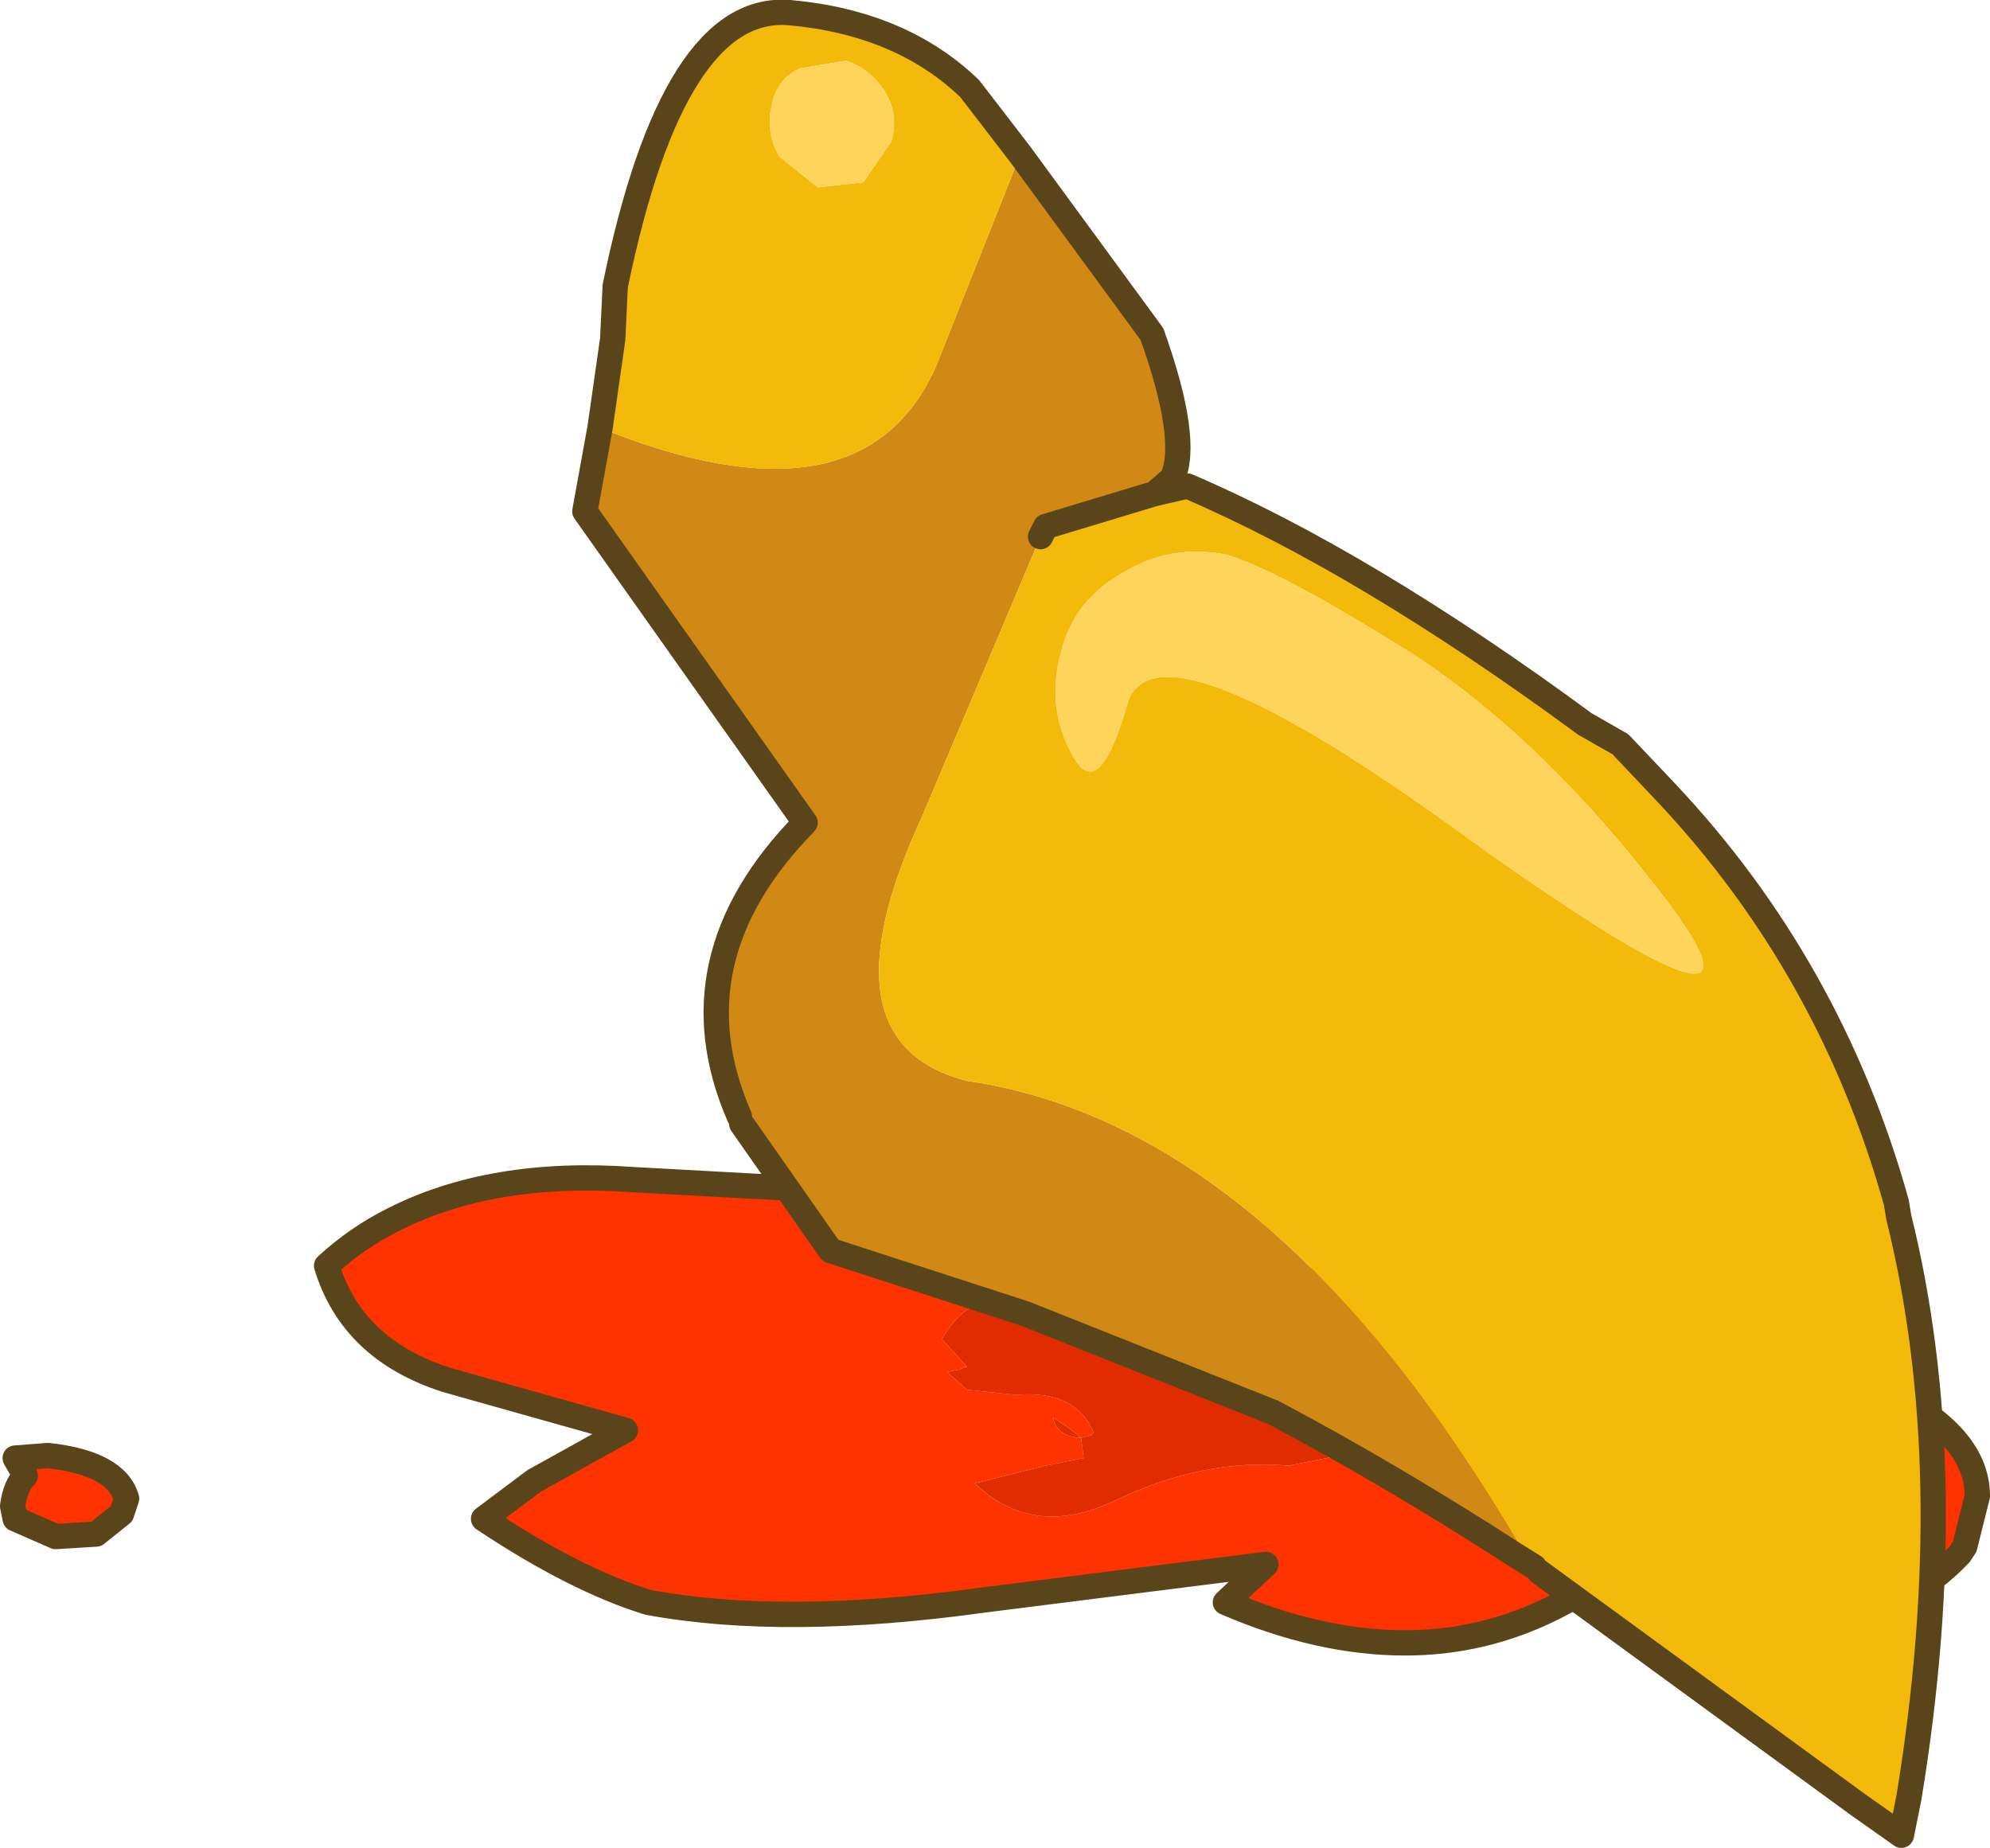 <?xml version="1.0"?>
<svg xmlns="http://www.w3.org/2000/svg" xmlns:xlink="http://www.w3.org/1999/xlink" width="39.3px" height="36.5px"><g transform="matrix(1, 0, 0, 1, -234.95, -220.7)"><use xlink:href="#object-0" width="39.3" height="36.5" transform="matrix(1, 0, 0, 1, 234.95, 220.7)"/></g><defs><g transform="matrix(1, 0, 0, 1, -234.95, -220.7)" id="object-0"><path fill-rule="evenodd" fill="#ff3300" stroke="none" d="M271.8 248.05L272.35 248.25Q274 249.1 274 250.25L273.75 251.25L273.65 251.4Q272.6 252.5 271.45 252.45Q270.4 252.45 269.4 251.6L269.25 250.75L266 250.6L266.4 250.85L266.8 251.25L266.7 251.8Q264.85 253.15 262.7 253.15Q261 253.15 259.15 252.35L259.95 251.6L254.4 252.3Q250.45 252.85 247.75 252.35Q246.3 251.9 244.5 250.7L245.5 249.95L247.3 248.95L244.1 248.05L243.75 247.95Q241.9 247.35 241.4 245.7Q242 245.15 242.7 244.8Q244.65 243.8 247.45 244L251.1 244.2L258.5 245.35Q271.45 247.45 271.75 248.05L271.8 248.05M262.05 247.4L255.25 246.4Q254.15 246.1 253.55 247.15L254.05 247.7L254 247.7L253.9 247.75L253.65 247.8L254.05 248.15L255 248.25Q256.2 248.15 256.55 249L256.5 249.05L256.3 249.1L256.05 248.9L255.75 248.7Q255.8 249.05 256.25 249.1L256.3 249.1L256.35 249.5L255.6 249.65L254.2 250Q255.35 251.1 256.95 250.35Q258.7 249.5 260.4 249.65L262.9 249.15L264.6 249.35L264.95 249.4L265.15 249.45L265.55 249.45L265.95 249.2Q266 249.1 266.1 249.1Q267.4 249 268.25 248.2Q267.4 247.6 266.4 247.45L266.2 247.3Q265.35 247.15 264.85 247.55L264.9 247.6L264.9 247.65L264.3 247.55L262.05 247.4M272.55 249.7L271.75 249.75L271.75 249.8L271.85 249.95L271.9 250.05L271.9 250.2L271.8 250.25L270.45 250.4L270.4 250.5L270.35 250.55L270.35 250.65L270.65 251.05L273.15 250.85L273.15 250.8Q273.25 249.8 272.55 249.7M237.45 250.3L237.35 250.6L236.85 251L236.05 251.05L235.25 250.7L235.2 250.45Q235.25 250.05 235.45 249.85L235.25 249.5L235.9 249.45Q237.25 249.6 237.45 250.3"/><path fill-rule="evenodd" fill="#e02c00" stroke="none" d="M262.05 247.4L264.3 247.55L264.9 247.65L264.9 247.6L264.85 247.55Q265.35 247.15 266.2 247.3L266.4 247.45Q267.4 247.6 268.25 248.2Q267.4 249 266.1 249.1Q266 249.1 265.95 249.2L265.55 249.45L265.15 249.45L264.95 249.4L264.6 249.35L262.9 249.15L260.4 249.65Q258.7 249.5 256.95 250.35Q255.35 251.1 254.2 250L255.6 249.65L256.35 249.5L256.3 249.1L256.25 249.1Q255.8 249.05 255.75 248.7L256.05 248.9L256.3 249.1L256.5 249.05L256.55 249Q256.2 248.15 255 248.25L254.05 248.15L253.65 247.8L253.9 247.75L254 247.7L254.05 247.7L253.55 247.15Q254.15 246.1 255.25 246.4L262.05 247.4M272.55 249.7Q273.25 249.8 273.15 250.8L273.15 250.85L270.65 251.05L270.35 250.65L270.35 250.55L270.4 250.5L270.45 250.4L271.8 250.25L271.9 250.2L271.9 250.05L271.85 249.95L271.75 249.8L271.75 249.75L272.55 249.7M262.9 248.4L263.1 248.45L263.1 248.4L262.9 248.4"/><path fill="none" stroke="#5a451b" stroke-width="0.5" stroke-linecap="round" stroke-linejoin="round" d="M271.8 248.05L272.35 248.25Q274 249.1 274 250.25L273.75 251.25L273.65 251.4Q272.6 252.5 271.45 252.45Q270.4 252.45 269.4 251.6L269.25 250.75L266 250.6L266.4 250.85L266.8 251.25L266.7 251.8Q264.85 253.15 262.7 253.15Q261 253.15 259.15 252.35L259.95 251.6L254.4 252.3Q250.45 252.85 247.75 252.35Q246.3 251.9 244.5 250.7L245.5 249.95L247.3 248.95L244.1 248.05L243.75 247.95Q241.9 247.35 241.4 245.7Q242 245.15 242.7 244.8Q244.65 243.8 247.45 244L251.1 244.2M237.45 250.3Q237.25 249.6 235.9 249.45L235.25 249.5L235.45 249.85Q235.25 250.05 235.2 250.45L235.25 250.7L236.05 251.05L236.85 251L237.35 250.6L237.45 250.3"/><path fill-rule="evenodd" fill="#cf8914" stroke="none" d="M255.1 223.75L257.7 227.3Q258.45 229.4 258.1 230.15L257.75 230.45L255.6 231.1L255.5 231.3L253.15 236.85Q251.1 241.3 254.05 242.05Q260.2 242.95 265.15 251.55L264.7 251.25L264.85 251.4Q262.45 249.85 260.1 248.6L255.2 246.65L251.35 245.4L249.6 242.9L249.55 242.75Q248.2 239.65 250.85 236.95L246.5 230.8L246.8 229.15Q252 231.25 253.45 227.9L255.1 223.75"/><path fill-rule="evenodd" fill="#f4ba0b" stroke="none" d="M255.1 223.75L253.45 227.9Q252 231.25 246.8 229.15L247.05 227.4L247.1 226.35Q248.25 220.75 250.55 220.95Q252.75 221.15 254.1 222.45L255.1 223.75M264.85 251.4L264.7 251.25L265.15 251.55Q260.2 242.95 254.05 242.05Q251.1 241.3 253.15 236.85L255.5 231.3L255.6 231.1L257.75 230.45L258.4 230.3Q261.9 231.8 266.25 235L266.95 235.4L267.85 236.35Q271.1 239.8 272.4 244.45L272.45 244.75Q273.7 249.8 272.65 256.2L272.5 256.95L271.65 256.35L265.35 251.75L265.25 251.65L264.85 251.4M259.15 231.65Q258.05 231.45 257.15 232Q256.15 232.55 255.9 233.6Q255.6 234.7 256.15 235.65Q256.65 236.55 257.2 234.65Q257.7 232.7 264 237.3Q270.3 241.8 267.95 238.6Q265.55 235.4 262.9 233.65Q260.2 231.95 259.15 231.65M250.75 222.05Q250.3 222.25 250.2 222.75Q250.05 223.3 250.35 223.8L251.1 224.4L252 224.3L252.55 223.5Q252.7 223 252.45 222.55Q252.15 222.05 251.65 221.9L250.75 222.05"/><path fill-rule="evenodd" fill="#fed55a" stroke="none" d="M259.15 231.65Q260.2 231.95 262.9 233.65Q265.55 235.4 267.95 238.6Q270.3 241.8 264 237.3Q257.7 232.7 257.2 234.65Q256.65 236.55 256.15 235.65Q255.6 234.7 255.9 233.6Q256.15 232.55 257.15 232Q258.05 231.45 259.15 231.65M250.75 222.05L251.65 221.9Q252.15 222.05 252.45 222.55Q252.7 223 252.55 223.5L252 224.3L251.1 224.4L250.35 223.8Q250.05 223.3 250.2 222.75Q250.3 222.25 250.75 222.05"/><path fill="none" stroke="#5a451b" stroke-width="0.5" stroke-linecap="round" stroke-linejoin="round" d="M257.75 230.45L258.1 230.15Q258.45 229.4 257.7 227.3L255.1 223.75L254.1 222.45Q252.75 221.15 250.55 220.95Q248.25 220.75 247.1 226.35L247.05 227.4L246.8 229.15L246.5 230.8L250.85 236.95Q248.2 239.65 249.55 242.75M249.6 242.9L251.35 245.4L255.2 246.65L260.1 248.6Q262.45 249.85 264.85 251.4L265.25 251.65M255.5 231.3L255.6 231.1L257.75 230.45L258.4 230.3Q261.9 231.8 266.25 235L266.95 235.4L267.85 236.35Q271.1 239.8 272.4 244.45L272.45 244.75Q273.7 249.8 272.65 256.2L272.5 256.95L271.65 256.35L265.35 251.75"/></g></defs></svg>
